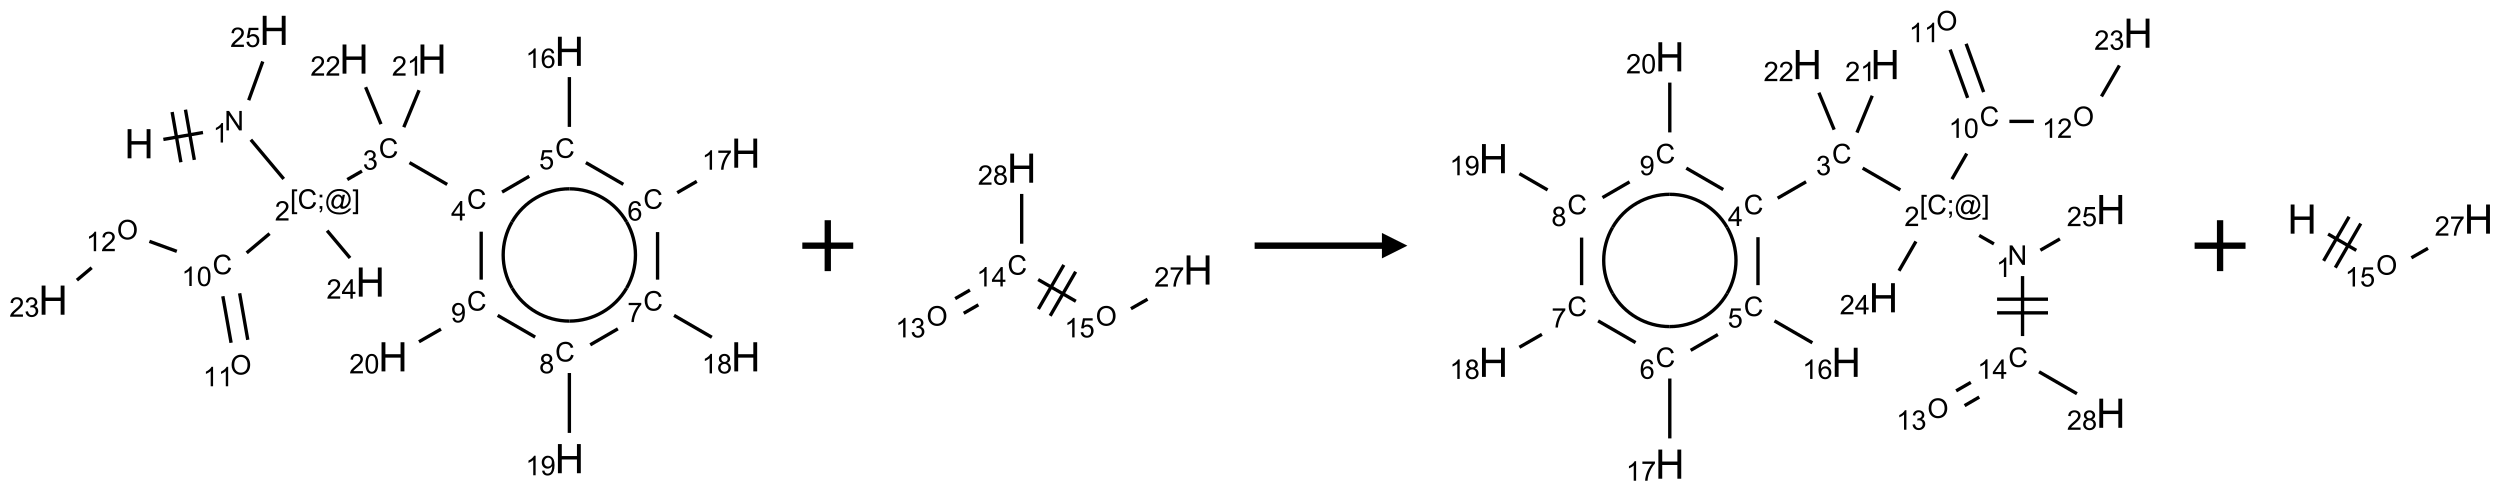 <?xml version="1.0" encoding="UTF-8"?>
<svg xmlns="http://www.w3.org/2000/svg" xmlns:xlink="http://www.w3.org/1999/xlink" width="982" height="193" viewBox="0 0 982 193">
<defs>
<g>
<g id="glyph-0-0">
<path d="M 2 0 L 2 -10 L 10 -10 L 10 0 Z M 2.25 -0.25 L 9.75 -0.25 L 9.75 -9.75 L 2.25 -9.75 Z M 2.25 -0.25 "/>
</g>
<g id="glyph-0-1">
<path d="M 1.281 0 L 1.281 -11.453 L 2.797 -11.453 L 2.797 -6.75 L 8.75 -6.75 L 8.75 -11.453 L 10.266 -11.453 L 10.266 0 L 8.75 0 L 8.75 -5.398 L 2.797 -5.398 L 2.797 0 Z M 1.281 0 "/>
</g>
<g id="glyph-1-0">
<path d="M 1.332 0 L 1.332 -6.668 L 6.668 -6.668 L 6.668 0 Z M 1.5 -0.168 L 6.5 -0.168 L 6.5 -6.5 L 1.5 -6.5 Z M 1.5 -0.168 "/>
</g>
<g id="glyph-1-1">
<path d="M 0.812 0 L 0.812 -7.637 L 1.848 -7.637 L 5.859 -1.641 L 5.859 -7.637 L 6.828 -7.637 L 6.828 0 L 5.793 0 L 1.781 -6 L 1.781 0 Z M 0.812 0 "/>
</g>
<g id="glyph-1-2">
<path d="M 3.973 0 L 3.035 0 L 3.035 -5.973 C 2.809 -5.758 2.516 -5.543 2.148 -5.328 C 1.781 -5.113 1.453 -4.953 1.16 -4.844 L 1.16 -5.75 C 1.684 -5.996 2.145 -6.297 2.535 -6.645 C 2.93 -6.996 3.207 -7.336 3.371 -7.668 L 3.973 -7.668 Z M 3.973 0 "/>
</g>
<g id="glyph-1-3">
<path d="M 0.723 2.121 L 0.723 -7.637 L 2.793 -7.637 L 2.793 -6.859 L 1.66 -6.859 L 1.66 1.344 L 2.793 1.344 L 2.793 2.121 Z M 0.723 2.121 "/>
</g>
<g id="glyph-1-4">
<path d="M 6.27 -2.676 L 7.281 -2.422 C 7.07 -1.594 6.688 -0.961 6.137 -0.523 C 5.586 -0.086 4.914 0.129 4.121 0.129 C 3.297 0.129 2.629 -0.039 2.113 -0.371 C 1.598 -0.707 1.203 -1.191 0.934 -1.828 C 0.664 -2.465 0.531 -3.145 0.531 -3.875 C 0.531 -4.672 0.684 -5.363 0.988 -5.957 C 1.293 -6.547 1.723 -6.996 2.285 -7.305 C 2.844 -7.613 3.461 -7.766 4.137 -7.766 C 4.898 -7.766 5.543 -7.57 6.062 -7.184 C 6.582 -6.793 6.945 -6.246 7.152 -5.543 L 6.156 -5.309 C 5.98 -5.863 5.723 -6.266 5.387 -6.52 C 5.051 -6.773 4.625 -6.902 4.113 -6.902 C 3.527 -6.902 3.039 -6.762 2.645 -6.48 C 2.25 -6.199 1.973 -5.82 1.812 -5.348 C 1.652 -4.871 1.574 -4.383 1.574 -3.879 C 1.574 -3.23 1.668 -2.664 1.855 -2.18 C 2.047 -1.695 2.34 -1.332 2.738 -1.094 C 3.137 -0.855 3.57 -0.734 4.035 -0.734 C 4.602 -0.734 5.082 -0.898 5.473 -1.223 C 5.867 -1.551 6.133 -2.035 6.27 -2.676 Z M 6.27 -2.676 "/>
</g>
<g id="glyph-1-5">
<path d="M 0.949 -4.465 L 0.949 -5.531 L 2.016 -5.531 L 2.016 -4.465 Z M 0.949 0 L 0.949 -1.066 L 2.016 -1.066 L 2.016 0 C 2.016 0.391 1.945 0.711 1.809 0.949 C 1.668 1.191 1.449 1.379 1.145 1.512 L 0.887 1.109 C 1.082 1.023 1.23 0.895 1.324 0.727 C 1.418 0.559 1.469 0.316 1.48 0 Z M 0.949 0 "/>
</g>
<g id="glyph-1-6">
<path d="M 6.047 -0.848 C 5.82 -0.59 5.57 -0.379 5.289 -0.223 C 5.008 -0.062 4.73 0.016 4.449 0.016 C 4.141 0.016 3.84 -0.074 3.547 -0.254 C 3.254 -0.434 3.02 -0.715 2.836 -1.09 C 2.652 -1.465 2.562 -1.875 2.562 -2.324 C 2.562 -2.875 2.703 -3.43 2.988 -3.98 C 3.27 -4.535 3.621 -4.953 4.043 -5.23 C 4.461 -5.508 4.871 -5.645 5.266 -5.645 C 5.566 -5.645 5.855 -5.566 6.129 -5.41 C 6.402 -5.25 6.641 -5.012 6.84 -4.688 L 7.016 -5.496 L 7.949 -5.496 L 7.199 -2 C 7.094 -1.516 7.043 -1.246 7.043 -1.191 C 7.043 -1.098 7.078 -1.02 7.148 -0.949 C 7.219 -0.883 7.305 -0.848 7.406 -0.848 C 7.59 -0.848 7.832 -0.953 8.129 -1.168 C 8.527 -1.445 8.84 -1.816 9.07 -2.285 C 9.301 -2.75 9.418 -3.234 9.418 -3.73 C 9.418 -4.309 9.27 -4.852 8.973 -5.355 C 8.676 -5.859 8.23 -6.262 7.645 -6.562 C 7.055 -6.863 6.406 -7.016 5.691 -7.016 C 4.879 -7.016 4.137 -6.824 3.465 -6.445 C 2.793 -6.066 2.273 -5.52 1.902 -4.809 C 1.535 -4.098 1.348 -3.34 1.348 -2.527 C 1.348 -1.676 1.535 -0.941 1.902 -0.328 C 2.273 0.285 2.809 0.742 3.508 1.035 C 4.207 1.328 4.984 1.473 5.832 1.473 C 6.742 1.473 7.504 1.32 8.121 1.016 C 8.734 0.711 9.195 0.34 9.5 -0.098 L 10.441 -0.098 C 10.266 0.266 9.961 0.637 9.531 1.016 C 9.102 1.395 8.59 1.695 7.996 1.914 C 7.402 2.133 6.688 2.246 5.848 2.246 C 5.078 2.246 4.367 2.145 3.715 1.949 C 3.066 1.75 2.512 1.453 2.051 1.055 C 1.594 0.656 1.25 0.199 1.016 -0.316 C 0.723 -0.973 0.578 -1.684 0.578 -2.441 C 0.578 -3.289 0.75 -4.098 1.098 -4.863 C 1.523 -5.805 2.125 -6.527 2.902 -7.027 C 3.684 -7.527 4.629 -7.777 5.738 -7.777 C 6.602 -7.777 7.375 -7.602 8.059 -7.246 C 8.746 -6.895 9.285 -6.371 9.684 -5.672 C 10.02 -5.07 10.188 -4.418 10.188 -3.715 C 10.188 -2.707 9.832 -1.812 9.125 -1.031 C 8.492 -0.328 7.801 0.02 7.051 0.02 C 6.812 0.02 6.617 -0.016 6.473 -0.09 C 6.324 -0.16 6.215 -0.266 6.145 -0.402 C 6.102 -0.488 6.066 -0.637 6.047 -0.848 Z M 3.527 -2.262 C 3.527 -1.785 3.641 -1.414 3.863 -1.152 C 4.09 -0.887 4.348 -0.754 4.641 -0.754 C 4.836 -0.754 5.039 -0.812 5.254 -0.93 C 5.469 -1.047 5.676 -1.219 5.871 -1.449 C 6.066 -1.676 6.23 -1.969 6.355 -2.32 C 6.48 -2.672 6.543 -3.027 6.543 -3.379 C 6.543 -3.852 6.426 -4.219 6.191 -4.48 C 5.957 -4.738 5.672 -4.871 5.332 -4.871 C 5.109 -4.871 4.902 -4.812 4.707 -4.699 C 4.512 -4.586 4.32 -4.406 4.137 -4.156 C 3.953 -3.906 3.805 -3.602 3.691 -3.246 C 3.582 -2.887 3.527 -2.559 3.527 -2.262 Z M 3.527 -2.262 "/>
</g>
<g id="glyph-1-7">
<path d="M 2.27 2.121 L 0.203 2.121 L 0.203 1.344 L 1.332 1.344 L 1.332 -6.859 L 0.203 -6.859 L 0.203 -7.637 L 2.27 -7.637 Z M 2.27 2.121 "/>
</g>
<g id="glyph-1-8">
<path d="M 5.371 -0.902 L 5.371 0 L 0.324 0 C 0.316 -0.227 0.352 -0.441 0.434 -0.652 C 0.562 -0.996 0.766 -1.332 1.051 -1.668 C 1.332 -2 1.742 -2.387 2.277 -2.824 C 3.105 -3.504 3.668 -4.043 3.957 -4.441 C 4.25 -4.84 4.395 -5.215 4.395 -5.566 C 4.395 -5.938 4.262 -6.254 3.996 -6.508 C 3.73 -6.762 3.387 -6.891 2.957 -6.891 C 2.508 -6.891 2.145 -6.754 1.875 -6.484 C 1.605 -6.215 1.469 -5.84 1.465 -5.359 L 0.5 -5.457 C 0.566 -6.176 0.812 -6.727 1.246 -7.102 C 1.676 -7.477 2.254 -7.668 2.98 -7.668 C 3.711 -7.668 4.293 -7.465 4.719 -7.059 C 5.145 -6.652 5.359 -6.148 5.359 -5.547 C 5.359 -5.242 5.297 -4.941 5.172 -4.645 C 5.047 -4.352 4.84 -4.039 4.551 -3.715 C 4.262 -3.387 3.777 -2.938 3.105 -2.371 C 2.543 -1.898 2.18 -1.578 2.02 -1.41 C 1.859 -1.242 1.73 -1.07 1.625 -0.902 Z M 5.371 -0.902 "/>
</g>
<g id="glyph-1-9">
<path d="M 0.449 -2.016 L 1.387 -2.141 C 1.492 -1.609 1.676 -1.227 1.934 -0.992 C 2.191 -0.758 2.508 -0.641 2.879 -0.641 C 3.32 -0.641 3.695 -0.793 3.996 -1.098 C 4.301 -1.402 4.453 -1.781 4.453 -2.234 C 4.453 -2.664 4.312 -3.02 4.031 -3.301 C 3.75 -3.578 3.391 -3.719 2.957 -3.719 C 2.781 -3.719 2.562 -3.684 2.297 -3.613 L 2.402 -4.438 C 2.465 -4.43 2.516 -4.426 2.551 -4.426 C 2.949 -4.426 3.312 -4.531 3.629 -4.738 C 3.949 -4.949 4.109 -5.27 4.109 -5.703 C 4.109 -6.047 3.992 -6.332 3.762 -6.559 C 3.527 -6.785 3.227 -6.895 2.859 -6.895 C 2.496 -6.895 2.191 -6.781 1.949 -6.551 C 1.707 -6.324 1.547 -5.98 1.48 -5.52 L 0.543 -5.688 C 0.656 -6.316 0.918 -6.805 1.324 -7.148 C 1.73 -7.492 2.234 -7.668 2.84 -7.668 C 3.254 -7.668 3.641 -7.578 3.988 -7.398 C 4.34 -7.219 4.609 -6.977 4.793 -6.668 C 4.98 -6.359 5.074 -6.031 5.074 -5.684 C 5.074 -5.352 4.984 -5.051 4.809 -4.781 C 4.629 -4.512 4.367 -4.297 4.02 -4.137 C 4.473 -4.031 4.824 -3.816 5.074 -3.488 C 5.324 -3.16 5.449 -2.75 5.449 -2.254 C 5.449 -1.59 5.203 -1.023 4.719 -0.559 C 4.234 -0.098 3.617 0.137 2.875 0.137 C 2.203 0.137 1.648 -0.062 1.207 -0.465 C 0.762 -0.863 0.512 -1.379 0.449 -2.016 Z M 0.449 -2.016 "/>
</g>
<g id="glyph-1-10">
<path d="M 3.449 0 L 3.449 -1.828 L 0.137 -1.828 L 0.137 -2.688 L 3.621 -7.637 L 4.387 -7.637 L 4.387 -2.688 L 5.418 -2.688 L 5.418 -1.828 L 4.387 -1.828 L 4.387 0 Z M 3.449 -2.688 L 3.449 -6.129 L 1.059 -2.688 Z M 3.449 -2.688 "/>
</g>
<g id="glyph-1-11">
<path d="M 0.441 -2 L 1.426 -2.082 C 1.5 -1.605 1.668 -1.242 1.934 -1.004 C 2.199 -0.762 2.52 -0.641 2.895 -0.641 C 3.348 -0.641 3.73 -0.812 4.043 -1.152 C 4.355 -1.492 4.512 -1.941 4.512 -2.504 C 4.512 -3.039 4.359 -3.461 4.059 -3.77 C 3.758 -4.078 3.367 -4.234 2.879 -4.234 C 2.578 -4.234 2.305 -4.164 2.062 -4.027 C 1.82 -3.891 1.629 -3.715 1.488 -3.496 L 0.609 -3.609 L 1.348 -7.531 L 5.145 -7.531 L 5.145 -6.637 L 2.098 -6.637 L 1.688 -4.582 C 2.145 -4.902 2.625 -5.062 3.129 -5.062 C 3.797 -5.062 4.359 -4.832 4.816 -4.371 C 5.277 -3.91 5.504 -3.312 5.504 -2.59 C 5.504 -1.898 5.305 -1.301 4.902 -0.797 C 4.41 -0.18 3.742 0.129 2.895 0.129 C 2.199 0.129 1.633 -0.062 1.195 -0.453 C 0.758 -0.844 0.504 -1.359 0.441 -2 Z M 0.441 -2 "/>
</g>
<g id="glyph-1-12">
<path d="M 5.309 -5.766 L 4.375 -5.691 C 4.293 -6.059 4.172 -6.328 4.02 -6.496 C 3.766 -6.762 3.453 -6.895 3.082 -6.895 C 2.785 -6.895 2.523 -6.812 2.297 -6.645 C 2 -6.43 1.77 -6.117 1.598 -5.703 C 1.43 -5.289 1.34 -4.703 1.332 -3.938 C 1.559 -4.281 1.836 -4.535 2.16 -4.703 C 2.488 -4.871 2.828 -4.953 3.188 -4.953 C 3.812 -4.953 4.344 -4.723 4.785 -4.262 C 5.223 -3.801 5.441 -3.207 5.441 -2.48 C 5.441 -2 5.34 -1.555 5.133 -1.145 C 4.926 -0.73 4.641 -0.418 4.281 -0.199 C 3.922 0.02 3.512 0.129 3.051 0.129 C 2.27 0.129 1.633 -0.156 1.141 -0.73 C 0.648 -1.305 0.402 -2.254 0.402 -3.574 C 0.402 -5.051 0.672 -6.121 1.219 -6.793 C 1.695 -7.375 2.336 -7.668 3.141 -7.668 C 3.742 -7.668 4.234 -7.5 4.617 -7.16 C 5 -6.824 5.23 -6.359 5.309 -5.766 Z M 1.48 -2.473 C 1.48 -2.152 1.547 -1.844 1.684 -1.547 C 1.82 -1.25 2.016 -1.027 2.262 -0.871 C 2.508 -0.719 2.766 -0.641 3.035 -0.641 C 3.434 -0.641 3.773 -0.801 4.059 -1.121 C 4.344 -1.441 4.484 -1.875 4.484 -2.422 C 4.484 -2.949 4.344 -3.367 4.062 -3.668 C 3.781 -3.973 3.426 -4.125 3 -4.125 C 2.578 -4.125 2.219 -3.973 1.922 -3.668 C 1.625 -3.363 1.48 -2.969 1.48 -2.473 Z M 1.48 -2.473 "/>
</g>
<g id="glyph-1-13">
<path d="M 0.504 -6.637 L 0.504 -7.535 L 5.449 -7.535 L 5.449 -6.809 C 4.961 -6.289 4.48 -5.602 4.004 -4.746 C 3.527 -3.887 3.156 -3.004 2.895 -2.098 C 2.707 -1.461 2.59 -0.762 2.535 0 L 1.574 0 C 1.582 -0.602 1.703 -1.328 1.926 -2.176 C 2.152 -3.027 2.477 -3.848 2.898 -4.637 C 3.32 -5.426 3.77 -6.094 4.246 -6.637 Z M 0.504 -6.637 "/>
</g>
<g id="glyph-1-14">
<path d="M 1.887 -4.141 C 1.496 -4.281 1.207 -4.484 1.02 -4.75 C 0.832 -5.016 0.738 -5.328 0.738 -5.699 C 0.738 -6.254 0.938 -6.719 1.34 -7.098 C 1.738 -7.477 2.27 -7.668 2.934 -7.668 C 3.598 -7.668 4.137 -7.473 4.543 -7.086 C 4.949 -6.699 5.152 -6.227 5.152 -5.672 C 5.152 -5.316 5.059 -5.008 4.871 -4.746 C 4.688 -4.484 4.406 -4.281 4.027 -4.141 C 4.496 -3.988 4.852 -3.742 5.098 -3.402 C 5.34 -3.062 5.465 -2.656 5.465 -2.184 C 5.465 -1.531 5.234 -0.98 4.77 -0.535 C 4.309 -0.09 3.703 0.129 2.949 0.129 C 2.195 0.129 1.586 -0.094 1.125 -0.539 C 0.664 -0.984 0.434 -1.543 0.434 -2.207 C 0.434 -2.703 0.559 -3.121 0.809 -3.457 C 1.062 -3.793 1.422 -4.02 1.887 -4.141 Z M 1.699 -5.73 C 1.699 -5.367 1.812 -5.074 2.047 -4.844 C 2.281 -4.613 2.582 -4.5 2.953 -4.5 C 3.312 -4.5 3.609 -4.613 3.84 -4.84 C 4.07 -5.066 4.188 -5.348 4.188 -5.676 C 4.188 -6.02 4.07 -6.309 3.832 -6.543 C 3.594 -6.777 3.297 -6.895 2.941 -6.895 C 2.586 -6.895 2.289 -6.781 2.051 -6.551 C 1.816 -6.324 1.699 -6.047 1.699 -5.73 Z M 1.395 -2.203 C 1.395 -1.938 1.461 -1.676 1.586 -1.426 C 1.711 -1.176 1.902 -0.984 2.152 -0.848 C 2.402 -0.711 2.672 -0.641 2.957 -0.641 C 3.406 -0.641 3.777 -0.785 4.066 -1.074 C 4.359 -1.363 4.504 -1.727 4.504 -2.172 C 4.504 -2.625 4.355 -2.996 4.055 -3.293 C 3.754 -3.586 3.379 -3.734 2.926 -3.734 C 2.484 -3.734 2.121 -3.59 1.832 -3.297 C 1.543 -3.004 1.395 -2.641 1.395 -2.203 Z M 1.395 -2.203 "/>
</g>
<g id="glyph-1-15">
<path d="M 0.582 -1.766 L 1.484 -1.848 C 1.562 -1.426 1.707 -1.117 1.922 -0.926 C 2.137 -0.734 2.414 -0.641 2.75 -0.641 C 3.039 -0.641 3.289 -0.707 3.508 -0.84 C 3.727 -0.973 3.902 -1.148 4.043 -1.367 C 4.18 -1.586 4.297 -1.887 4.391 -2.262 C 4.484 -2.637 4.531 -3.016 4.531 -3.406 C 4.531 -3.449 4.531 -3.512 4.527 -3.594 C 4.34 -3.297 4.082 -3.055 3.758 -2.867 C 3.434 -2.68 3.082 -2.59 2.703 -2.59 C 2.07 -2.59 1.535 -2.816 1.098 -3.277 C 0.66 -3.734 0.441 -4.34 0.441 -5.09 C 0.441 -5.863 0.672 -6.484 1.129 -6.957 C 1.586 -7.43 2.156 -7.668 2.844 -7.668 C 3.34 -7.668 3.793 -7.531 4.207 -7.266 C 4.617 -7 4.93 -6.617 5.145 -6.121 C 5.355 -5.629 5.465 -4.91 5.465 -3.973 C 5.465 -2.996 5.359 -2.223 5.145 -1.645 C 4.934 -1.066 4.617 -0.625 4.199 -0.324 C 3.781 -0.02 3.293 0.129 2.73 0.129 C 2.133 0.129 1.645 -0.035 1.266 -0.367 C 0.887 -0.699 0.66 -1.164 0.582 -1.766 Z M 4.422 -5.137 C 4.422 -5.676 4.277 -6.102 3.992 -6.418 C 3.707 -6.734 3.359 -6.891 2.957 -6.891 C 2.543 -6.891 2.18 -6.719 1.871 -6.379 C 1.562 -6.039 1.406 -5.598 1.406 -5.059 C 1.406 -4.57 1.555 -4.176 1.848 -3.871 C 2.141 -3.566 2.5 -3.418 2.934 -3.418 C 3.367 -3.418 3.723 -3.57 4.004 -3.871 C 4.281 -4.176 4.422 -4.598 4.422 -5.137 Z M 4.422 -5.137 "/>
</g>
<g id="glyph-1-16">
<path d="M 0.441 -3.766 C 0.441 -4.668 0.535 -5.395 0.723 -5.945 C 0.906 -6.496 1.184 -6.922 1.551 -7.219 C 1.918 -7.516 2.375 -7.668 2.934 -7.668 C 3.344 -7.668 3.703 -7.586 4.012 -7.418 C 4.32 -7.254 4.574 -7.016 4.777 -6.707 C 4.977 -6.395 5.137 -6.016 5.25 -5.57 C 5.363 -5.125 5.422 -4.523 5.422 -3.766 C 5.422 -2.871 5.328 -2.148 5.145 -1.598 C 4.961 -1.047 4.688 -0.621 4.32 -0.32 C 3.953 -0.02 3.492 0.129 2.934 0.129 C 2.195 0.129 1.617 -0.133 1.199 -0.66 C 0.695 -1.297 0.441 -2.332 0.441 -3.766 Z M 1.406 -3.766 C 1.406 -2.512 1.555 -1.68 1.848 -1.262 C 2.141 -0.848 2.5 -0.641 2.934 -0.641 C 3.363 -0.641 3.727 -0.848 4.02 -1.266 C 4.312 -1.684 4.457 -2.516 4.457 -3.766 C 4.457 -5.023 4.312 -5.859 4.02 -6.27 C 3.727 -6.684 3.359 -6.891 2.922 -6.891 C 2.492 -6.891 2.148 -6.707 1.891 -6.344 C 1.566 -5.879 1.406 -5.02 1.406 -3.766 Z M 1.406 -3.766 "/>
</g>
<g id="glyph-1-17">
<path d="M 0.516 -3.719 C 0.516 -4.984 0.855 -5.977 1.535 -6.695 C 2.215 -7.414 3.094 -7.77 4.172 -7.77 C 4.875 -7.77 5.512 -7.602 6.078 -7.266 C 6.645 -6.93 7.074 -6.461 7.371 -5.855 C 7.668 -5.254 7.816 -4.57 7.816 -3.809 C 7.816 -3.035 7.66 -2.34 7.348 -1.73 C 7.035 -1.117 6.594 -0.656 6.02 -0.34 C 5.449 -0.027 4.828 0.129 4.168 0.129 C 3.449 0.129 2.805 -0.043 2.238 -0.391 C 1.672 -0.738 1.246 -1.211 0.953 -1.812 C 0.66 -2.414 0.516 -3.047 0.516 -3.719 Z M 1.559 -3.703 C 1.559 -2.781 1.805 -2.059 2.301 -1.527 C 2.793 -1 3.414 -0.734 4.16 -0.734 C 4.922 -0.734 5.547 -1 6.039 -1.535 C 6.531 -2.07 6.777 -2.828 6.777 -3.812 C 6.777 -4.434 6.672 -4.977 6.461 -5.441 C 6.25 -5.902 5.945 -6.262 5.539 -6.52 C 5.133 -6.773 4.68 -6.902 4.176 -6.902 C 3.461 -6.902 2.848 -6.656 2.332 -6.164 C 1.816 -5.672 1.559 -4.852 1.559 -3.703 Z M 1.559 -3.703 "/>
</g>
</g>
</defs>
<path fill="none" stroke-width="0.033" stroke-linecap="butt" stroke-linejoin="miter" stroke="rgb(0%, 0%, 0%)" stroke-opacity="1" stroke-miterlimit="10" d="M 1.083 1.071 L 1.472 1.003 " transform="matrix(40, 0, 0, 40, 20.85, 11.924)"/>
<path fill="none" stroke-width="0.033" stroke-linecap="butt" stroke-linejoin="miter" stroke="rgb(0%, 0%, 0%)" stroke-opacity="1" stroke-miterlimit="10" d="M 1.387 1.272 L 1.3 0.779 " transform="matrix(40, 0, 0, 40, 20.85, 11.924)"/>
<path fill="none" stroke-width="0.033" stroke-linecap="butt" stroke-linejoin="miter" stroke="rgb(0%, 0%, 0%)" stroke-opacity="1" stroke-miterlimit="10" d="M 1.255 1.295 L 1.169 0.802 " transform="matrix(40, 0, 0, 40, 20.85, 11.924)"/>
<path fill="none" stroke-width="0.033" stroke-linecap="butt" stroke-linejoin="miter" stroke="rgb(0%, 0%, 0%)" stroke-opacity="1" stroke-miterlimit="10" d="M 1.942 1.074 L 2.265 1.459 " transform="matrix(40, 0, 0, 40, 20.85, 11.924)"/>
<path fill="none" stroke-width="0.033" stroke-linecap="butt" stroke-linejoin="miter" stroke="rgb(0%, 0%, 0%)" stroke-opacity="1" stroke-miterlimit="10" d="M 2.889 1.465 L 3.033 1.382 " transform="matrix(40, 0, 0, 40, 20.85, 11.924)"/>
<path fill="none" stroke-width="0.033" stroke-linecap="butt" stroke-linejoin="miter" stroke="rgb(0%, 0%, 0%)" stroke-opacity="1" stroke-miterlimit="10" d="M 3.5 1.299 L 3.87 1.513 " transform="matrix(40, 0, 0, 40, 20.85, 11.924)"/>
<path fill="none" stroke-width="0.033" stroke-linecap="butt" stroke-linejoin="miter" stroke="rgb(0%, 0%, 0%)" stroke-opacity="1" stroke-miterlimit="10" d="M 4.409 1.588 L 4.676 1.433 " transform="matrix(40, 0, 0, 40, 20.85, 11.924)"/>
<path fill="none" stroke-width="0.033" stroke-linecap="butt" stroke-linejoin="miter" stroke="rgb(0%, 0%, 0%)" stroke-opacity="1" stroke-miterlimit="10" d="M 5.07 0.948 L 5.07 0.459 " transform="matrix(40, 0, 0, 40, 20.85, 11.924)"/>
<path fill="none" stroke-width="0.033" stroke-linecap="butt" stroke-linejoin="miter" stroke="rgb(0%, 0%, 0%)" stroke-opacity="1" stroke-miterlimit="10" d="M 5.232 1.299 L 5.6 1.512 " transform="matrix(40, 0, 0, 40, 20.85, 11.924)"/>
<path fill="none" stroke-width="0.033" stroke-linecap="butt" stroke-linejoin="miter" stroke="rgb(0%, 0%, 0%)" stroke-opacity="1" stroke-miterlimit="10" d="M 6.129 1.594 L 6.321 1.483 " transform="matrix(40, 0, 0, 40, 20.85, 11.924)"/>
<path fill="none" stroke-width="0.033" stroke-linecap="butt" stroke-linejoin="miter" stroke="rgb(0%, 0%, 0%)" stroke-opacity="1" stroke-miterlimit="10" d="M 5.936 1.981 L 5.936 2.448 " transform="matrix(40, 0, 0, 40, 20.85, 11.924)"/>
<path fill="none" stroke-width="0.033" stroke-linecap="butt" stroke-linejoin="miter" stroke="rgb(0%, 0%, 0%)" stroke-opacity="1" stroke-miterlimit="10" d="M 6.098 2.799 L 6.469 3.014 " transform="matrix(40, 0, 0, 40, 20.85, 11.924)"/>
<path fill="none" stroke-width="0.033" stroke-linecap="butt" stroke-linejoin="miter" stroke="rgb(0%, 0%, 0%)" stroke-opacity="1" stroke-miterlimit="10" d="M 5.546 2.931 L 5.275 3.088 " transform="matrix(40, 0, 0, 40, 20.85, 11.924)"/>
<path fill="none" stroke-width="0.033" stroke-linecap="butt" stroke-linejoin="miter" stroke="rgb(0%, 0%, 0%)" stroke-opacity="1" stroke-miterlimit="10" d="M 5.07 3.365 L 5.07 3.953 " transform="matrix(40, 0, 0, 40, 20.85, 11.924)"/>
<path fill="none" stroke-width="0.033" stroke-linecap="butt" stroke-linejoin="miter" stroke="rgb(0%, 0%, 0%)" stroke-opacity="1" stroke-miterlimit="10" d="M 4.734 3.012 L 4.366 2.799 " transform="matrix(40, 0, 0, 40, 20.85, 11.924)"/>
<path fill="none" stroke-width="0.033" stroke-linecap="butt" stroke-linejoin="miter" stroke="rgb(0%, 0%, 0%)" stroke-opacity="1" stroke-miterlimit="10" d="M 4.204 2.448 L 4.204 1.977 " transform="matrix(40, 0, 0, 40, 20.85, 11.924)"/>
<path fill="none" stroke-width="0.033" stroke-linecap="butt" stroke-linejoin="miter" stroke="rgb(0%, 0%, 0%)" stroke-opacity="1" stroke-miterlimit="10" d="M 3.809 2.934 L 3.593 3.058 " transform="matrix(40, 0, 0, 40, 20.85, 11.924)"/>
<path fill="none" stroke-width="0.033" stroke-linecap="butt" stroke-linejoin="miter" stroke="rgb(0%, 0%, 0%)" stroke-opacity="1" stroke-miterlimit="10" d="M 3.444 0.951 L 3.594 0.588 " transform="matrix(40, 0, 0, 40, 20.85, 11.924)"/>
<path fill="none" stroke-width="0.033" stroke-linecap="butt" stroke-linejoin="miter" stroke="rgb(0%, 0%, 0%)" stroke-opacity="1" stroke-miterlimit="10" d="M 3.22 0.921 L 3.069 0.558 " transform="matrix(40, 0, 0, 40, 20.85, 11.924)"/>
<path fill="none" stroke-width="0.033" stroke-linecap="butt" stroke-linejoin="miter" stroke="rgb(0%, 0%, 0%)" stroke-opacity="1" stroke-miterlimit="10" d="M 2.126 1.996 L 1.901 2.185 " transform="matrix(40, 0, 0, 40, 20.85, 11.924)"/>
<path fill="none" stroke-width="0.033" stroke-linecap="butt" stroke-linejoin="miter" stroke="rgb(0%, 0%, 0%)" stroke-opacity="1" stroke-miterlimit="10" d="M 1.667 2.611 L 1.748 3.068 " transform="matrix(40, 0, 0, 40, 20.85, 11.924)"/>
<path fill="none" stroke-width="0.033" stroke-linecap="butt" stroke-linejoin="miter" stroke="rgb(0%, 0%, 0%)" stroke-opacity="1" stroke-miterlimit="10" d="M 1.832 2.582 L 1.912 3.039 " transform="matrix(40, 0, 0, 40, 20.85, 11.924)"/>
<path fill="none" stroke-width="0.033" stroke-linecap="butt" stroke-linejoin="miter" stroke="rgb(0%, 0%, 0%)" stroke-opacity="1" stroke-miterlimit="10" d="M 1.215 2.17 L 0.946 2.072 " transform="matrix(40, 0, 0, 40, 20.85, 11.924)"/>
<path fill="none" stroke-width="0.033" stroke-linecap="butt" stroke-linejoin="miter" stroke="rgb(0%, 0%, 0%)" stroke-opacity="1" stroke-miterlimit="10" d="M 0.379 2.331 L 0.234 2.453 " transform="matrix(40, 0, 0, 40, 20.85, 11.924)"/>
<path fill="none" stroke-width="0.033" stroke-linecap="butt" stroke-linejoin="miter" stroke="rgb(0%, 0%, 0%)" stroke-opacity="1" stroke-miterlimit="10" d="M 2.691 1.967 L 2.916 2.235 " transform="matrix(40, 0, 0, 40, 20.85, 11.924)"/>
<path fill="none" stroke-width="0.033" stroke-linecap="butt" stroke-linejoin="miter" stroke="rgb(0%, 0%, 0%)" stroke-opacity="1" stroke-miterlimit="10" d="M 1.921 0.686 L 2.059 0.306 " transform="matrix(40, 0, 0, 40, 20.85, 11.924)"/>
<path fill="none" stroke-width="0.033" stroke-linecap="butt" stroke-linejoin="miter" stroke="rgb(0%, 0%, 0%)" stroke-opacity="1" stroke-miterlimit="10" d="M 4.507 1.881 C 4.623 1.68 4.838 1.556 5.07 1.556 " transform="matrix(40, 0, 0, 40, 20.85, 11.924)"/>
<path fill="none" stroke-width="0.033" stroke-linecap="butt" stroke-linejoin="miter" stroke="rgb(0%, 0%, 0%)" stroke-opacity="1" stroke-miterlimit="10" d="M 4.507 2.531 C 4.391 2.33 4.391 2.082 4.507 1.881 " transform="matrix(40, 0, 0, 40, 20.85, 11.924)"/>
<path fill="none" stroke-width="0.033" stroke-linecap="butt" stroke-linejoin="miter" stroke="rgb(0%, 0%, 0%)" stroke-opacity="1" stroke-miterlimit="10" d="M 5.07 2.855 C 4.838 2.855 4.623 2.731 4.507 2.531 " transform="matrix(40, 0, 0, 40, 20.85, 11.924)"/>
<path fill="none" stroke-width="0.033" stroke-linecap="butt" stroke-linejoin="miter" stroke="rgb(0%, 0%, 0%)" stroke-opacity="1" stroke-miterlimit="10" d="M 5.632 2.531 C 5.516 2.731 5.302 2.855 5.07 2.855 " transform="matrix(40, 0, 0, 40, 20.85, 11.924)"/>
<path fill="none" stroke-width="0.033" stroke-linecap="butt" stroke-linejoin="miter" stroke="rgb(0%, 0%, 0%)" stroke-opacity="1" stroke-miterlimit="10" d="M 5.632 1.881 C 5.748 2.082 5.748 2.33 5.632 2.531 " transform="matrix(40, 0, 0, 40, 20.85, 11.924)"/>
<path fill="none" stroke-width="0.033" stroke-linecap="butt" stroke-linejoin="miter" stroke="rgb(0%, 0%, 0%)" stroke-opacity="1" stroke-miterlimit="10" d="M 5.07 1.556 C 5.302 1.556 5.516 1.68 5.632 1.881 " transform="matrix(40, 0, 0, 40, 20.85, 11.924)"/>
<g fill="rgb(0%, 0%, 0%)" fill-opacity="1">
<use xlink:href="#glyph-0-1" x="48.844" y="62.184"/>
</g>
<g fill="rgb(0%, 0%, 0%)" fill-opacity="1">
<use xlink:href="#glyph-1-1" x="88.137" y="51.223"/>
</g>
<g fill="rgb(0%, 0%, 0%)" fill-opacity="1">
<use xlink:href="#glyph-1-2" x="83.637" y="55.992"/>
</g>
<g fill="rgb(0%, 0%, 0%)" fill-opacity="1">
<use xlink:href="#glyph-1-3" x="113.934" y="82.008"/>
<use xlink:href="#glyph-1-4" x="116.897" y="82.008"/>
<use xlink:href="#glyph-1-5" x="124.6" y="82.008"/>
<use xlink:href="#glyph-1-6" x="127.564" y="82.008"/>
<use xlink:href="#glyph-1-7" x="138.392" y="82.008"/>
</g>
<g fill="rgb(0%, 0%, 0%)" fill-opacity="1">
<use xlink:href="#glyph-1-8" x="107.957" y="86.633"/>
</g>
<g fill="rgb(0%, 0%, 0%)" fill-opacity="1">
<use xlink:href="#glyph-1-4" x="148.77" y="62"/>
</g>
<g fill="rgb(0%, 0%, 0%)" fill-opacity="1">
<use xlink:href="#glyph-1-9" x="142.52" y="66.633"/>
</g>
<g fill="rgb(0%, 0%, 0%)" fill-opacity="1">
<use xlink:href="#glyph-1-4" x="183.41" y="82"/>
</g>
<g fill="rgb(0%, 0%, 0%)" fill-opacity="1">
<use xlink:href="#glyph-1-10" x="177.191" y="86.602"/>
</g>
<g fill="rgb(0%, 0%, 0%)" fill-opacity="1">
<use xlink:href="#glyph-1-4" x="218.051" y="62"/>
</g>
<g fill="rgb(0%, 0%, 0%)" fill-opacity="1">
<use xlink:href="#glyph-1-11" x="211.742" y="66.5"/>
</g>
<g fill="rgb(0%, 0%, 0%)" fill-opacity="1">
<use xlink:href="#glyph-0-1" x="217.871" y="25.883"/>
</g>
<g fill="rgb(0%, 0%, 0%)" fill-opacity="1">
<use xlink:href="#glyph-1-2" x="206.441" y="26.672"/>
<use xlink:href="#glyph-1-12" x="212.374" y="26.672"/>
</g>
<g fill="rgb(0%, 0%, 0%)" fill-opacity="1">
<use xlink:href="#glyph-1-4" x="252.691" y="82"/>
</g>
<g fill="rgb(0%, 0%, 0%)" fill-opacity="1">
<use xlink:href="#glyph-1-12" x="246.445" y="86.633"/>
</g>
<g fill="rgb(0%, 0%, 0%)" fill-opacity="1">
<use xlink:href="#glyph-0-1" x="287.152" y="65.883"/>
</g>
<g fill="rgb(0%, 0%, 0%)" fill-opacity="1">
<use xlink:href="#glyph-1-2" x="275.719" y="66.672"/>
<use xlink:href="#glyph-1-13" x="281.651" y="66.672"/>
</g>
<g fill="rgb(0%, 0%, 0%)" fill-opacity="1">
<use xlink:href="#glyph-1-4" x="252.691" y="122"/>
</g>
<g fill="rgb(0%, 0%, 0%)" fill-opacity="1">
<use xlink:href="#glyph-1-13" x="246.441" y="126.504"/>
</g>
<g fill="rgb(0%, 0%, 0%)" fill-opacity="1">
<use xlink:href="#glyph-0-1" x="287.152" y="145.883"/>
</g>
<g fill="rgb(0%, 0%, 0%)" fill-opacity="1">
<use xlink:href="#glyph-1-2" x="275.703" y="146.672"/>
<use xlink:href="#glyph-1-14" x="281.635" y="146.672"/>
</g>
<g fill="rgb(0%, 0%, 0%)" fill-opacity="1">
<use xlink:href="#glyph-1-4" x="218.051" y="142"/>
</g>
<g fill="rgb(0%, 0%, 0%)" fill-opacity="1">
<use xlink:href="#glyph-1-14" x="211.785" y="146.633"/>
</g>
<g fill="rgb(0%, 0%, 0%)" fill-opacity="1">
<use xlink:href="#glyph-0-1" x="217.871" y="185.883"/>
</g>
<g fill="rgb(0%, 0%, 0%)" fill-opacity="1">
<use xlink:href="#glyph-1-2" x="206.422" y="186.672"/>
<use xlink:href="#glyph-1-15" x="212.354" y="186.672"/>
</g>
<g fill="rgb(0%, 0%, 0%)" fill-opacity="1">
<use xlink:href="#glyph-1-4" x="183.41" y="122"/>
</g>
<g fill="rgb(0%, 0%, 0%)" fill-opacity="1">
<use xlink:href="#glyph-1-15" x="177.141" y="126.633"/>
</g>
<g fill="rgb(0%, 0%, 0%)" fill-opacity="1">
<use xlink:href="#glyph-0-1" x="148.59" y="145.883"/>
</g>
<g fill="rgb(0%, 0%, 0%)" fill-opacity="1">
<use xlink:href="#glyph-1-8" x="137.184" y="146.672"/>
<use xlink:href="#glyph-1-16" x="143.116" y="146.672"/>
</g>
<g fill="rgb(0%, 0%, 0%)" fill-opacity="1">
<use xlink:href="#glyph-0-1" x="163.898" y="28.926"/>
</g>
<g fill="rgb(0%, 0%, 0%)" fill-opacity="1">
<use xlink:href="#glyph-1-8" x="153.938" y="29.719"/>
<use xlink:href="#glyph-1-2" x="159.87" y="29.719"/>
</g>
<g fill="rgb(0%, 0%, 0%)" fill-opacity="1">
<use xlink:href="#glyph-0-1" x="133.281" y="28.926"/>
</g>
<g fill="rgb(0%, 0%, 0%)" fill-opacity="1">
<use xlink:href="#glyph-1-8" x="121.93" y="29.719"/>
<use xlink:href="#glyph-1-8" x="127.862" y="29.719"/>
</g>
<g fill="rgb(0%, 0%, 0%)" fill-opacity="1">
<use xlink:href="#glyph-1-4" x="83.488" y="107.711"/>
</g>
<g fill="rgb(0%, 0%, 0%)" fill-opacity="1">
<use xlink:href="#glyph-1-2" x="71.328" y="112.344"/>
<use xlink:href="#glyph-1-16" x="77.26" y="112.344"/>
</g>
<g fill="rgb(0%, 0%, 0%)" fill-opacity="1">
<use xlink:href="#glyph-1-17" x="90.449" y="147.105"/>
</g>
<g fill="rgb(0%, 0%, 0%)" fill-opacity="1">
<use xlink:href="#glyph-1-2" x="79.723" y="151.738"/>
<use xlink:href="#glyph-1-2" x="85.655" y="151.738"/>
</g>
<g fill="rgb(0%, 0%, 0%)" fill-opacity="1">
<use xlink:href="#glyph-1-17" x="45.914" y="94.031"/>
</g>
<g fill="rgb(0%, 0%, 0%)" fill-opacity="1">
<use xlink:href="#glyph-1-2" x="33.793" y="98.664"/>
<use xlink:href="#glyph-1-8" x="39.725" y="98.664"/>
</g>
<g fill="rgb(0%, 0%, 0%)" fill-opacity="1">
<use xlink:href="#glyph-0-1" x="15.078" y="123.625"/>
</g>
<g fill="rgb(0%, 0%, 0%)" fill-opacity="1">
<use xlink:href="#glyph-1-8" x="3.645" y="124.414"/>
<use xlink:href="#glyph-1-9" x="9.577" y="124.414"/>
</g>
<g fill="rgb(0%, 0%, 0%)" fill-opacity="1">
<use xlink:href="#glyph-0-1" x="139.66" y="116.523"/>
</g>
<g fill="rgb(0%, 0%, 0%)" fill-opacity="1">
<use xlink:href="#glyph-1-8" x="128.258" y="117.316"/>
<use xlink:href="#glyph-1-10" x="134.19" y="117.316"/>
</g>
<g fill="rgb(0%, 0%, 0%)" fill-opacity="1">
<use xlink:href="#glyph-0-1" x="101.918" y="17.652"/>
</g>
<g fill="rgb(0%, 0%, 0%)" fill-opacity="1">
<use xlink:href="#glyph-1-8" x="90.43" y="18.445"/>
<use xlink:href="#glyph-1-11" x="96.362" y="18.445"/>
</g>
<path fill="none" stroke-width="0.062" stroke-linecap="butt" stroke-linejoin="miter" stroke="rgb(0%, 0%, 0%)" stroke-opacity="1" stroke-miterlimit="10" d="M 0 0 L 0.5 0 M 0.25 -0.25 L 0.25 0.25 " transform="matrix(40, 0, 0, 40, 315.15, 96.5)"/>
<path fill="none" stroke-width="0.033" stroke-linecap="butt" stroke-linejoin="miter" stroke="rgb(0%, 0%, 0%)" stroke-opacity="1" stroke-miterlimit="10" d="M 0.297 1.425 L 0.441 1.342 " transform="matrix(40, 0, 0, 40, 366.674, 66.055)"/>
<path fill="none" stroke-width="0.033" stroke-linecap="butt" stroke-linejoin="miter" stroke="rgb(0%, 0%, 0%)" stroke-opacity="1" stroke-miterlimit="10" d="M 0.213 1.281 L 0.358 1.197 " transform="matrix(40, 0, 0, 40, 366.674, 66.055)"/>
<path fill="none" stroke-width="0.033" stroke-linecap="butt" stroke-linejoin="miter" stroke="rgb(0%, 0%, 0%)" stroke-opacity="1" stroke-miterlimit="10" d="M 1.028 1.094 L 1.398 1.307 " transform="matrix(40, 0, 0, 40, 366.674, 66.055)"/>
<path fill="none" stroke-width="0.033" stroke-linecap="butt" stroke-linejoin="miter" stroke="rgb(0%, 0%, 0%)" stroke-opacity="1" stroke-miterlimit="10" d="M 1.146 1.45 L 1.396 1.017 " transform="matrix(40, 0, 0, 40, 366.674, 66.055)"/>
<path fill="none" stroke-width="0.033" stroke-linecap="butt" stroke-linejoin="miter" stroke="rgb(0%, 0%, 0%)" stroke-opacity="1" stroke-miterlimit="10" d="M 1.03 1.383 L 1.28 0.95 " transform="matrix(40, 0, 0, 40, 366.674, 66.055)"/>
<path fill="none" stroke-width="0.033" stroke-linecap="butt" stroke-linejoin="miter" stroke="rgb(0%, 0%, 0%)" stroke-opacity="1" stroke-miterlimit="10" d="M 1.939 1.38 L 2.102 1.287 " transform="matrix(40, 0, 0, 40, 366.674, 66.055)"/>
<path fill="none" stroke-width="0.033" stroke-linecap="butt" stroke-linejoin="miter" stroke="rgb(0%, 0%, 0%)" stroke-opacity="1" stroke-miterlimit="10" d="M 0.866 0.742 L 0.866 0.253 " transform="matrix(40, 0, 0, 40, 366.674, 66.055)"/>
<g fill="rgb(0%, 0%, 0%)" fill-opacity="1">
<use xlink:href="#glyph-1-17" x="363.918" y="127.902"/>
</g>
<g fill="rgb(0%, 0%, 0%)" fill-opacity="1">
<use xlink:href="#glyph-1-2" x="351.719" y="132.535"/>
<use xlink:href="#glyph-1-9" x="357.651" y="132.535"/>
</g>
<g fill="rgb(0%, 0%, 0%)" fill-opacity="1">
<use xlink:href="#glyph-1-4" x="395.723" y="107.898"/>
</g>
<g fill="rgb(0%, 0%, 0%)" fill-opacity="1">
<use xlink:href="#glyph-1-2" x="383.57" y="112.535"/>
<use xlink:href="#glyph-1-10" x="389.503" y="112.535"/>
</g>
<g fill="rgb(0%, 0%, 0%)" fill-opacity="1">
<use xlink:href="#glyph-1-17" x="430.379" y="127.902"/>
</g>
<g fill="rgb(0%, 0%, 0%)" fill-opacity="1">
<use xlink:href="#glyph-1-2" x="418.121" y="132.535"/>
<use xlink:href="#glyph-1-11" x="424.053" y="132.535"/>
</g>
<g fill="rgb(0%, 0%, 0%)" fill-opacity="1">
<use xlink:href="#glyph-0-1" x="464.824" y="111.781"/>
</g>
<g fill="rgb(0%, 0%, 0%)" fill-opacity="1">
<use xlink:href="#glyph-1-8" x="453.391" y="112.574"/>
<use xlink:href="#glyph-1-13" x="459.323" y="112.574"/>
</g>
<g fill="rgb(0%, 0%, 0%)" fill-opacity="1">
<use xlink:href="#glyph-0-1" x="395.543" y="71.781"/>
</g>
<g fill="rgb(0%, 0%, 0%)" fill-opacity="1">
<use xlink:href="#glyph-1-8" x="384.094" y="72.574"/>
<use xlink:href="#glyph-1-14" x="390.026" y="72.574"/>
</g>
<path fill-rule="nonzero" fill="rgb(0%, 0%, 0%)" fill-opacity="1" d="M 492.82 97.75 L 542.82 97.75 L 542.82 101.5 L 552.82 96.5 L 542.82 91.5 L 542.82 95.25 L 492.82 95.25 "/>
<path fill="none" stroke-width="0.033" stroke-linecap="butt" stroke-linejoin="miter" stroke="rgb(0%, 0%, 0%)" stroke-opacity="1" stroke-miterlimit="10" d="M 4.915 2.143 L 4.77 2.06 " transform="matrix(40, 0, 0, 40, 586.615, 10.086)"/>
<path fill="none" stroke-width="0.033" stroke-linecap="butt" stroke-linejoin="miter" stroke="rgb(0%, 0%, 0%)" stroke-opacity="1" stroke-miterlimit="10" d="M 3.996 1.613 L 3.626 1.399 " transform="matrix(40, 0, 0, 40, 586.615, 10.086)"/>
<path fill="none" stroke-width="0.033" stroke-linecap="butt" stroke-linejoin="miter" stroke="rgb(0%, 0%, 0%)" stroke-opacity="1" stroke-miterlimit="10" d="M 3.07 1.533 L 2.791 1.694 " transform="matrix(40, 0, 0, 40, 586.615, 10.086)"/>
<path fill="none" stroke-width="0.033" stroke-linecap="butt" stroke-linejoin="miter" stroke="rgb(0%, 0%, 0%)" stroke-opacity="1" stroke-miterlimit="10" d="M 2.598 2.077 L 2.598 2.548 " transform="matrix(40, 0, 0, 40, 586.615, 10.086)"/>
<path fill="none" stroke-width="0.033" stroke-linecap="butt" stroke-linejoin="miter" stroke="rgb(0%, 0%, 0%)" stroke-opacity="1" stroke-miterlimit="10" d="M 2.76 2.899 L 3.132 3.114 " transform="matrix(40, 0, 0, 40, 586.615, 10.086)"/>
<path fill="none" stroke-width="0.033" stroke-linecap="butt" stroke-linejoin="miter" stroke="rgb(0%, 0%, 0%)" stroke-opacity="1" stroke-miterlimit="10" d="M 2.204 3.033 L 1.937 3.188 " transform="matrix(40, 0, 0, 40, 586.615, 10.086)"/>
<path fill="none" stroke-width="0.033" stroke-linecap="butt" stroke-linejoin="miter" stroke="rgb(0%, 0%, 0%)" stroke-opacity="1" stroke-miterlimit="10" d="M 1.732 3.465 L 1.732 4.053 " transform="matrix(40, 0, 0, 40, 586.615, 10.086)"/>
<path fill="none" stroke-width="0.033" stroke-linecap="butt" stroke-linejoin="miter" stroke="rgb(0%, 0%, 0%)" stroke-opacity="1" stroke-miterlimit="10" d="M 1.396 3.112 L 1.028 2.899 " transform="matrix(40, 0, 0, 40, 586.615, 10.086)"/>
<path fill="none" stroke-width="0.033" stroke-linecap="butt" stroke-linejoin="miter" stroke="rgb(0%, 0%, 0%)" stroke-opacity="1" stroke-miterlimit="10" d="M 0.476 3.031 L 0.255 3.158 " transform="matrix(40, 0, 0, 40, 586.615, 10.086)"/>
<path fill="none" stroke-width="0.033" stroke-linecap="butt" stroke-linejoin="miter" stroke="rgb(0%, 0%, 0%)" stroke-opacity="1" stroke-miterlimit="10" d="M 0.866 2.548 L 0.866 2.081 " transform="matrix(40, 0, 0, 40, 586.615, 10.086)"/>
<path fill="none" stroke-width="0.033" stroke-linecap="butt" stroke-linejoin="miter" stroke="rgb(0%, 0%, 0%)" stroke-opacity="1" stroke-miterlimit="10" d="M 0.532 1.613 L 0.255 1.453 " transform="matrix(40, 0, 0, 40, 586.615, 10.086)"/>
<path fill="none" stroke-width="0.033" stroke-linecap="butt" stroke-linejoin="miter" stroke="rgb(0%, 0%, 0%)" stroke-opacity="1" stroke-miterlimit="10" d="M 1.071 1.688 L 1.337 1.534 " transform="matrix(40, 0, 0, 40, 586.615, 10.086)"/>
<path fill="none" stroke-width="0.033" stroke-linecap="butt" stroke-linejoin="miter" stroke="rgb(0%, 0%, 0%)" stroke-opacity="1" stroke-miterlimit="10" d="M 1.894 1.399 L 2.257 1.609 " transform="matrix(40, 0, 0, 40, 586.615, 10.086)"/>
<path fill="none" stroke-width="0.033" stroke-linecap="butt" stroke-linejoin="miter" stroke="rgb(0%, 0%, 0%)" stroke-opacity="1" stroke-miterlimit="10" d="M 1.732 1.048 L 1.732 0.559 " transform="matrix(40, 0, 0, 40, 586.615, 10.086)"/>
<path fill="none" stroke-width="0.033" stroke-linecap="butt" stroke-linejoin="miter" stroke="rgb(0%, 0%, 0%)" stroke-opacity="1" stroke-miterlimit="10" d="M 3.57 1.05 L 3.72 0.688 " transform="matrix(40, 0, 0, 40, 586.615, 10.086)"/>
<path fill="none" stroke-width="0.033" stroke-linecap="butt" stroke-linejoin="miter" stroke="rgb(0%, 0%, 0%)" stroke-opacity="1" stroke-miterlimit="10" d="M 3.346 1.021 L 3.196 0.658 " transform="matrix(40, 0, 0, 40, 586.615, 10.086)"/>
<path fill="none" stroke-width="0.033" stroke-linecap="butt" stroke-linejoin="miter" stroke="rgb(0%, 0%, 0%)" stroke-opacity="1" stroke-miterlimit="10" d="M 4.503 1.507 L 4.648 1.256 " transform="matrix(40, 0, 0, 40, 586.615, 10.086)"/>
<path fill="none" stroke-width="0.033" stroke-linecap="butt" stroke-linejoin="miter" stroke="rgb(0%, 0%, 0%)" stroke-opacity="1" stroke-miterlimit="10" d="M 4.814 0.652 L 4.642 0.178 " transform="matrix(40, 0, 0, 40, 586.615, 10.086)"/>
<path fill="none" stroke-width="0.033" stroke-linecap="butt" stroke-linejoin="miter" stroke="rgb(0%, 0%, 0%)" stroke-opacity="1" stroke-miterlimit="10" d="M 4.657 0.709 L 4.485 0.235 " transform="matrix(40, 0, 0, 40, 586.615, 10.086)"/>
<path fill="none" stroke-width="0.033" stroke-linecap="butt" stroke-linejoin="miter" stroke="rgb(0%, 0%, 0%)" stroke-opacity="1" stroke-miterlimit="10" d="M 5.067 0.94 L 5.307 0.94 " transform="matrix(40, 0, 0, 40, 586.615, 10.086)"/>
<path fill="none" stroke-width="0.033" stroke-linecap="butt" stroke-linejoin="miter" stroke="rgb(0%, 0%, 0%)" stroke-opacity="1" stroke-miterlimit="10" d="M 5.971 0.695 L 6.147 0.391 " transform="matrix(40, 0, 0, 40, 586.615, 10.086)"/>
<path fill="none" stroke-width="0.033" stroke-linecap="butt" stroke-linejoin="miter" stroke="rgb(0%, 0%, 0%)" stroke-opacity="1" stroke-miterlimit="10" d="M 4.149 2.119 L 3.983 2.407 " transform="matrix(40, 0, 0, 40, 586.615, 10.086)"/>
<path fill="none" stroke-width="0.033" stroke-linecap="butt" stroke-linejoin="miter" stroke="rgb(0%, 0%, 0%)" stroke-opacity="1" stroke-miterlimit="10" d="M 5.196 2.459 L 5.196 3.048 " transform="matrix(40, 0, 0, 40, 586.615, 10.086)"/>
<path fill="none" stroke-width="0.033" stroke-linecap="butt" stroke-linejoin="miter" stroke="rgb(0%, 0%, 0%)" stroke-opacity="1" stroke-miterlimit="10" d="M 4.946 2.82 L 5.446 2.82 " transform="matrix(40, 0, 0, 40, 586.615, 10.086)"/>
<path fill="none" stroke-width="0.033" stroke-linecap="butt" stroke-linejoin="miter" stroke="rgb(0%, 0%, 0%)" stroke-opacity="1" stroke-miterlimit="10" d="M 4.946 2.686 L 5.446 2.686 " transform="matrix(40, 0, 0, 40, 586.615, 10.086)"/>
<path fill="none" stroke-width="0.033" stroke-linecap="butt" stroke-linejoin="miter" stroke="rgb(0%, 0%, 0%)" stroke-opacity="1" stroke-miterlimit="10" d="M 4.688 3.503 L 4.544 3.586 " transform="matrix(40, 0, 0, 40, 586.615, 10.086)"/>
<path fill="none" stroke-width="0.033" stroke-linecap="butt" stroke-linejoin="miter" stroke="rgb(0%, 0%, 0%)" stroke-opacity="1" stroke-miterlimit="10" d="M 4.771 3.647 L 4.627 3.731 " transform="matrix(40, 0, 0, 40, 586.615, 10.086)"/>
<path fill="none" stroke-width="0.033" stroke-linecap="butt" stroke-linejoin="miter" stroke="rgb(0%, 0%, 0%)" stroke-opacity="1" stroke-miterlimit="10" d="M 5.358 3.399 L 5.73 3.614 " transform="matrix(40, 0, 0, 40, 586.615, 10.086)"/>
<path fill="none" stroke-width="0.033" stroke-linecap="butt" stroke-linejoin="miter" stroke="rgb(0%, 0%, 0%)" stroke-opacity="1" stroke-miterlimit="10" d="M 5.371 2.205 L 5.563 2.094 " transform="matrix(40, 0, 0, 40, 586.615, 10.086)"/>
<path fill="none" stroke-width="0.033" stroke-linecap="butt" stroke-linejoin="miter" stroke="rgb(0%, 0%, 0%)" stroke-opacity="1" stroke-miterlimit="10" d="M 2.295 1.981 C 2.411 2.182 2.411 2.429 2.295 2.63 " transform="matrix(40, 0, 0, 40, 586.615, 10.086)"/>
<path fill="none" stroke-width="0.033" stroke-linecap="butt" stroke-linejoin="miter" stroke="rgb(0%, 0%, 0%)" stroke-opacity="1" stroke-miterlimit="10" d="M 1.732 1.656 C 1.964 1.656 2.179 1.78 2.295 1.981 " transform="matrix(40, 0, 0, 40, 586.615, 10.086)"/>
<path fill="none" stroke-width="0.033" stroke-linecap="butt" stroke-linejoin="miter" stroke="rgb(0%, 0%, 0%)" stroke-opacity="1" stroke-miterlimit="10" d="M 1.17 1.981 C 1.286 1.78 1.5 1.656 1.732 1.656 " transform="matrix(40, 0, 0, 40, 586.615, 10.086)"/>
<path fill="none" stroke-width="0.033" stroke-linecap="butt" stroke-linejoin="miter" stroke="rgb(0%, 0%, 0%)" stroke-opacity="1" stroke-miterlimit="10" d="M 1.17 2.63 C 1.054 2.429 1.054 2.182 1.17 1.981 " transform="matrix(40, 0, 0, 40, 586.615, 10.086)"/>
<path fill="none" stroke-width="0.033" stroke-linecap="butt" stroke-linejoin="miter" stroke="rgb(0%, 0%, 0%)" stroke-opacity="1" stroke-miterlimit="10" d="M 1.732 2.955 C 1.5 2.955 1.286 2.831 1.17 2.63 " transform="matrix(40, 0, 0, 40, 586.615, 10.086)"/>
<path fill="none" stroke-width="0.033" stroke-linecap="butt" stroke-linejoin="miter" stroke="rgb(0%, 0%, 0%)" stroke-opacity="1" stroke-miterlimit="10" d="M 2.295 2.63 C 2.179 2.831 1.964 2.955 1.732 2.955 " transform="matrix(40, 0, 0, 40, 586.615, 10.086)"/>
<g fill="rgb(0%, 0%, 0%)" fill-opacity="1">
<use xlink:href="#glyph-1-1" x="788.586" y="104.027"/>
</g>
<g fill="rgb(0%, 0%, 0%)" fill-opacity="1">
<use xlink:href="#glyph-1-2" x="784.09" y="108.797"/>
</g>
<g fill="rgb(0%, 0%, 0%)" fill-opacity="1">
<use xlink:href="#glyph-1-3" x="754.031" y="84.168"/>
<use xlink:href="#glyph-1-4" x="756.995" y="84.168"/>
<use xlink:href="#glyph-1-5" x="764.698" y="84.168"/>
<use xlink:href="#glyph-1-6" x="767.661" y="84.168"/>
<use xlink:href="#glyph-1-7" x="778.49" y="84.168"/>
</g>
<g fill="rgb(0%, 0%, 0%)" fill-opacity="1">
<use xlink:href="#glyph-1-8" x="748.055" y="88.797"/>
</g>
<g fill="rgb(0%, 0%, 0%)" fill-opacity="1">
<use xlink:href="#glyph-1-4" x="719.586" y="64.16"/>
</g>
<g fill="rgb(0%, 0%, 0%)" fill-opacity="1">
<use xlink:href="#glyph-1-9" x="713.336" y="68.797"/>
</g>
<g fill="rgb(0%, 0%, 0%)" fill-opacity="1">
<use xlink:href="#glyph-1-4" x="684.945" y="84.16"/>
</g>
<g fill="rgb(0%, 0%, 0%)" fill-opacity="1">
<use xlink:href="#glyph-1-10" x="678.727" y="88.766"/>
</g>
<g fill="rgb(0%, 0%, 0%)" fill-opacity="1">
<use xlink:href="#glyph-1-4" x="684.945" y="124.16"/>
</g>
<g fill="rgb(0%, 0%, 0%)" fill-opacity="1">
<use xlink:href="#glyph-1-11" x="678.637" y="128.664"/>
</g>
<g fill="rgb(0%, 0%, 0%)" fill-opacity="1">
<use xlink:href="#glyph-0-1" x="719.406" y="148.043"/>
</g>
<g fill="rgb(0%, 0%, 0%)" fill-opacity="1">
<use xlink:href="#glyph-1-2" x="707.977" y="148.836"/>
<use xlink:href="#glyph-1-12" x="713.909" y="148.836"/>
</g>
<g fill="rgb(0%, 0%, 0%)" fill-opacity="1">
<use xlink:href="#glyph-1-4" x="650.305" y="144.16"/>
</g>
<g fill="rgb(0%, 0%, 0%)" fill-opacity="1">
<use xlink:href="#glyph-1-12" x="644.059" y="148.797"/>
</g>
<g fill="rgb(0%, 0%, 0%)" fill-opacity="1">
<use xlink:href="#glyph-0-1" x="650.125" y="188.043"/>
</g>
<g fill="rgb(0%, 0%, 0%)" fill-opacity="1">
<use xlink:href="#glyph-1-2" x="638.691" y="188.836"/>
<use xlink:href="#glyph-1-13" x="644.624" y="188.836"/>
</g>
<g fill="rgb(0%, 0%, 0%)" fill-opacity="1">
<use xlink:href="#glyph-1-4" x="615.664" y="124.16"/>
</g>
<g fill="rgb(0%, 0%, 0%)" fill-opacity="1">
<use xlink:href="#glyph-1-13" x="609.41" y="128.668"/>
</g>
<g fill="rgb(0%, 0%, 0%)" fill-opacity="1">
<use xlink:href="#glyph-0-1" x="580.844" y="148.043"/>
</g>
<g fill="rgb(0%, 0%, 0%)" fill-opacity="1">
<use xlink:href="#glyph-1-2" x="569.391" y="148.836"/>
<use xlink:href="#glyph-1-14" x="575.323" y="148.836"/>
</g>
<g fill="rgb(0%, 0%, 0%)" fill-opacity="1">
<use xlink:href="#glyph-1-4" x="615.664" y="84.16"/>
</g>
<g fill="rgb(0%, 0%, 0%)" fill-opacity="1">
<use xlink:href="#glyph-1-14" x="609.398" y="88.797"/>
</g>
<g fill="rgb(0%, 0%, 0%)" fill-opacity="1">
<use xlink:href="#glyph-0-1" x="580.844" y="68.043"/>
</g>
<g fill="rgb(0%, 0%, 0%)" fill-opacity="1">
<use xlink:href="#glyph-1-2" x="569.391" y="68.836"/>
<use xlink:href="#glyph-1-15" x="575.323" y="68.836"/>
</g>
<g fill="rgb(0%, 0%, 0%)" fill-opacity="1">
<use xlink:href="#glyph-1-4" x="650.305" y="64.16"/>
</g>
<g fill="rgb(0%, 0%, 0%)" fill-opacity="1">
<use xlink:href="#glyph-1-15" x="644.035" y="68.797"/>
</g>
<g fill="rgb(0%, 0%, 0%)" fill-opacity="1">
<use xlink:href="#glyph-0-1" x="650.125" y="28.043"/>
</g>
<g fill="rgb(0%, 0%, 0%)" fill-opacity="1">
<use xlink:href="#glyph-1-8" x="638.719" y="28.836"/>
<use xlink:href="#glyph-1-16" x="644.651" y="28.836"/>
</g>
<g fill="rgb(0%, 0%, 0%)" fill-opacity="1">
<use xlink:href="#glyph-0-1" x="734.715" y="31.086"/>
</g>
<g fill="rgb(0%, 0%, 0%)" fill-opacity="1">
<use xlink:href="#glyph-1-8" x="724.758" y="31.879"/>
<use xlink:href="#glyph-1-2" x="730.69" y="31.879"/>
</g>
<g fill="rgb(0%, 0%, 0%)" fill-opacity="1">
<use xlink:href="#glyph-0-1" x="704.098" y="31.086"/>
</g>
<g fill="rgb(0%, 0%, 0%)" fill-opacity="1">
<use xlink:href="#glyph-1-8" x="692.746" y="31.879"/>
<use xlink:href="#glyph-1-8" x="698.678" y="31.879"/>
</g>
<g fill="rgb(0%, 0%, 0%)" fill-opacity="1">
<use xlink:href="#glyph-1-4" x="777.602" y="49.52"/>
</g>
<g fill="rgb(0%, 0%, 0%)" fill-opacity="1">
<use xlink:href="#glyph-1-2" x="765.445" y="54.156"/>
<use xlink:href="#glyph-1-16" x="771.378" y="54.156"/>
</g>
<g fill="rgb(0%, 0%, 0%)" fill-opacity="1">
<use xlink:href="#glyph-1-17" x="760.562" y="11.934"/>
</g>
<g fill="rgb(0%, 0%, 0%)" fill-opacity="1">
<use xlink:href="#glyph-1-2" x="749.836" y="16.566"/>
<use xlink:href="#glyph-1-2" x="755.768" y="16.566"/>
</g>
<g fill="rgb(0%, 0%, 0%)" fill-opacity="1">
<use xlink:href="#glyph-1-17" x="814.242" y="49.523"/>
</g>
<g fill="rgb(0%, 0%, 0%)" fill-opacity="1">
<use xlink:href="#glyph-1-2" x="802.121" y="54.156"/>
<use xlink:href="#glyph-1-8" x="808.053" y="54.156"/>
</g>
<g fill="rgb(0%, 0%, 0%)" fill-opacity="1">
<use xlink:href="#glyph-0-1" x="834.047" y="18.762"/>
</g>
<g fill="rgb(0%, 0%, 0%)" fill-opacity="1">
<use xlink:href="#glyph-1-8" x="822.617" y="19.551"/>
<use xlink:href="#glyph-1-9" x="828.549" y="19.551"/>
</g>
<g fill="rgb(0%, 0%, 0%)" fill-opacity="1">
<use xlink:href="#glyph-0-1" x="734.047" y="122.684"/>
</g>
<g fill="rgb(0%, 0%, 0%)" fill-opacity="1">
<use xlink:href="#glyph-1-8" x="722.648" y="123.477"/>
<use xlink:href="#glyph-1-10" x="728.581" y="123.477"/>
</g>
<g fill="rgb(0%, 0%, 0%)" fill-opacity="1">
<use xlink:href="#glyph-1-4" x="788.867" y="144.16"/>
</g>
<g fill="rgb(0%, 0%, 0%)" fill-opacity="1">
<use xlink:href="#glyph-1-2" x="776.715" y="148.797"/>
<use xlink:href="#glyph-1-10" x="782.647" y="148.797"/>
</g>
<g fill="rgb(0%, 0%, 0%)" fill-opacity="1">
<use xlink:href="#glyph-1-17" x="757.066" y="164.164"/>
</g>
<g fill="rgb(0%, 0%, 0%)" fill-opacity="1">
<use xlink:href="#glyph-1-2" x="744.867" y="168.797"/>
<use xlink:href="#glyph-1-9" x="750.799" y="168.797"/>
</g>
<g fill="rgb(0%, 0%, 0%)" fill-opacity="1">
<use xlink:href="#glyph-0-1" x="823.328" y="168.043"/>
</g>
<g fill="rgb(0%, 0%, 0%)" fill-opacity="1">
<use xlink:href="#glyph-1-8" x="811.883" y="168.836"/>
<use xlink:href="#glyph-1-14" x="817.815" y="168.836"/>
</g>
<g fill="rgb(0%, 0%, 0%)" fill-opacity="1">
<use xlink:href="#glyph-0-1" x="823.328" y="88.043"/>
</g>
<g fill="rgb(0%, 0%, 0%)" fill-opacity="1">
<use xlink:href="#glyph-1-8" x="811.84" y="88.836"/>
<use xlink:href="#glyph-1-11" x="817.772" y="88.836"/>
</g>
<path fill="none" stroke-width="0.062" stroke-linecap="butt" stroke-linejoin="miter" stroke="rgb(0%, 0%, 0%)" stroke-opacity="1" stroke-miterlimit="10" d="M -0 0 L 0.5 0 M 0.25 -0.25 L 0.25 0.25 " transform="matrix(40, 0, 0, 40, 862.045, 96.5)"/>
<path fill="none" stroke-width="0.033" stroke-linecap="butt" stroke-linejoin="miter" stroke="rgb(0%, 0%, 0%)" stroke-opacity="1" stroke-miterlimit="10" d="M 0.255 0.147 L 0.532 0.307 " transform="matrix(40, 0, 0, 40, 904.271, 86.059)"/>
<path fill="none" stroke-width="0.033" stroke-linecap="butt" stroke-linejoin="miter" stroke="rgb(0%, 0%, 0%)" stroke-opacity="1" stroke-miterlimit="10" d="M 0.326 0.477 L 0.576 0.044 " transform="matrix(40, 0, 0, 40, 904.271, 86.059)"/>
<path fill="none" stroke-width="0.033" stroke-linecap="butt" stroke-linejoin="miter" stroke="rgb(0%, 0%, 0%)" stroke-opacity="1" stroke-miterlimit="10" d="M 0.211 0.41 L 0.461 -0.023 " transform="matrix(40, 0, 0, 40, 904.271, 86.059)"/>
<path fill="none" stroke-width="0.033" stroke-linecap="butt" stroke-linejoin="miter" stroke="rgb(0%, 0%, 0%)" stroke-opacity="1" stroke-miterlimit="10" d="M 1.073 0.38 L 1.236 0.287 " transform="matrix(40, 0, 0, 40, 904.271, 86.059)"/>
<g fill="rgb(0%, 0%, 0%)" fill-opacity="1">
<use xlink:href="#glyph-0-1" x="898.5" y="91.785"/>
</g>
<g fill="rgb(0%, 0%, 0%)" fill-opacity="1">
<use xlink:href="#glyph-1-17" x="933.336" y="107.906"/>
</g>
<g fill="rgb(0%, 0%, 0%)" fill-opacity="1">
<use xlink:href="#glyph-1-2" x="921.078" y="112.539"/>
<use xlink:href="#glyph-1-11" x="927.01" y="112.539"/>
</g>
<g fill="rgb(0%, 0%, 0%)" fill-opacity="1">
<use xlink:href="#glyph-0-1" x="967.781" y="91.785"/>
</g>
<g fill="rgb(0%, 0%, 0%)" fill-opacity="1">
<use xlink:href="#glyph-1-8" x="956.348" y="92.578"/>
<use xlink:href="#glyph-1-13" x="962.28" y="92.578"/>
</g>
</svg>
